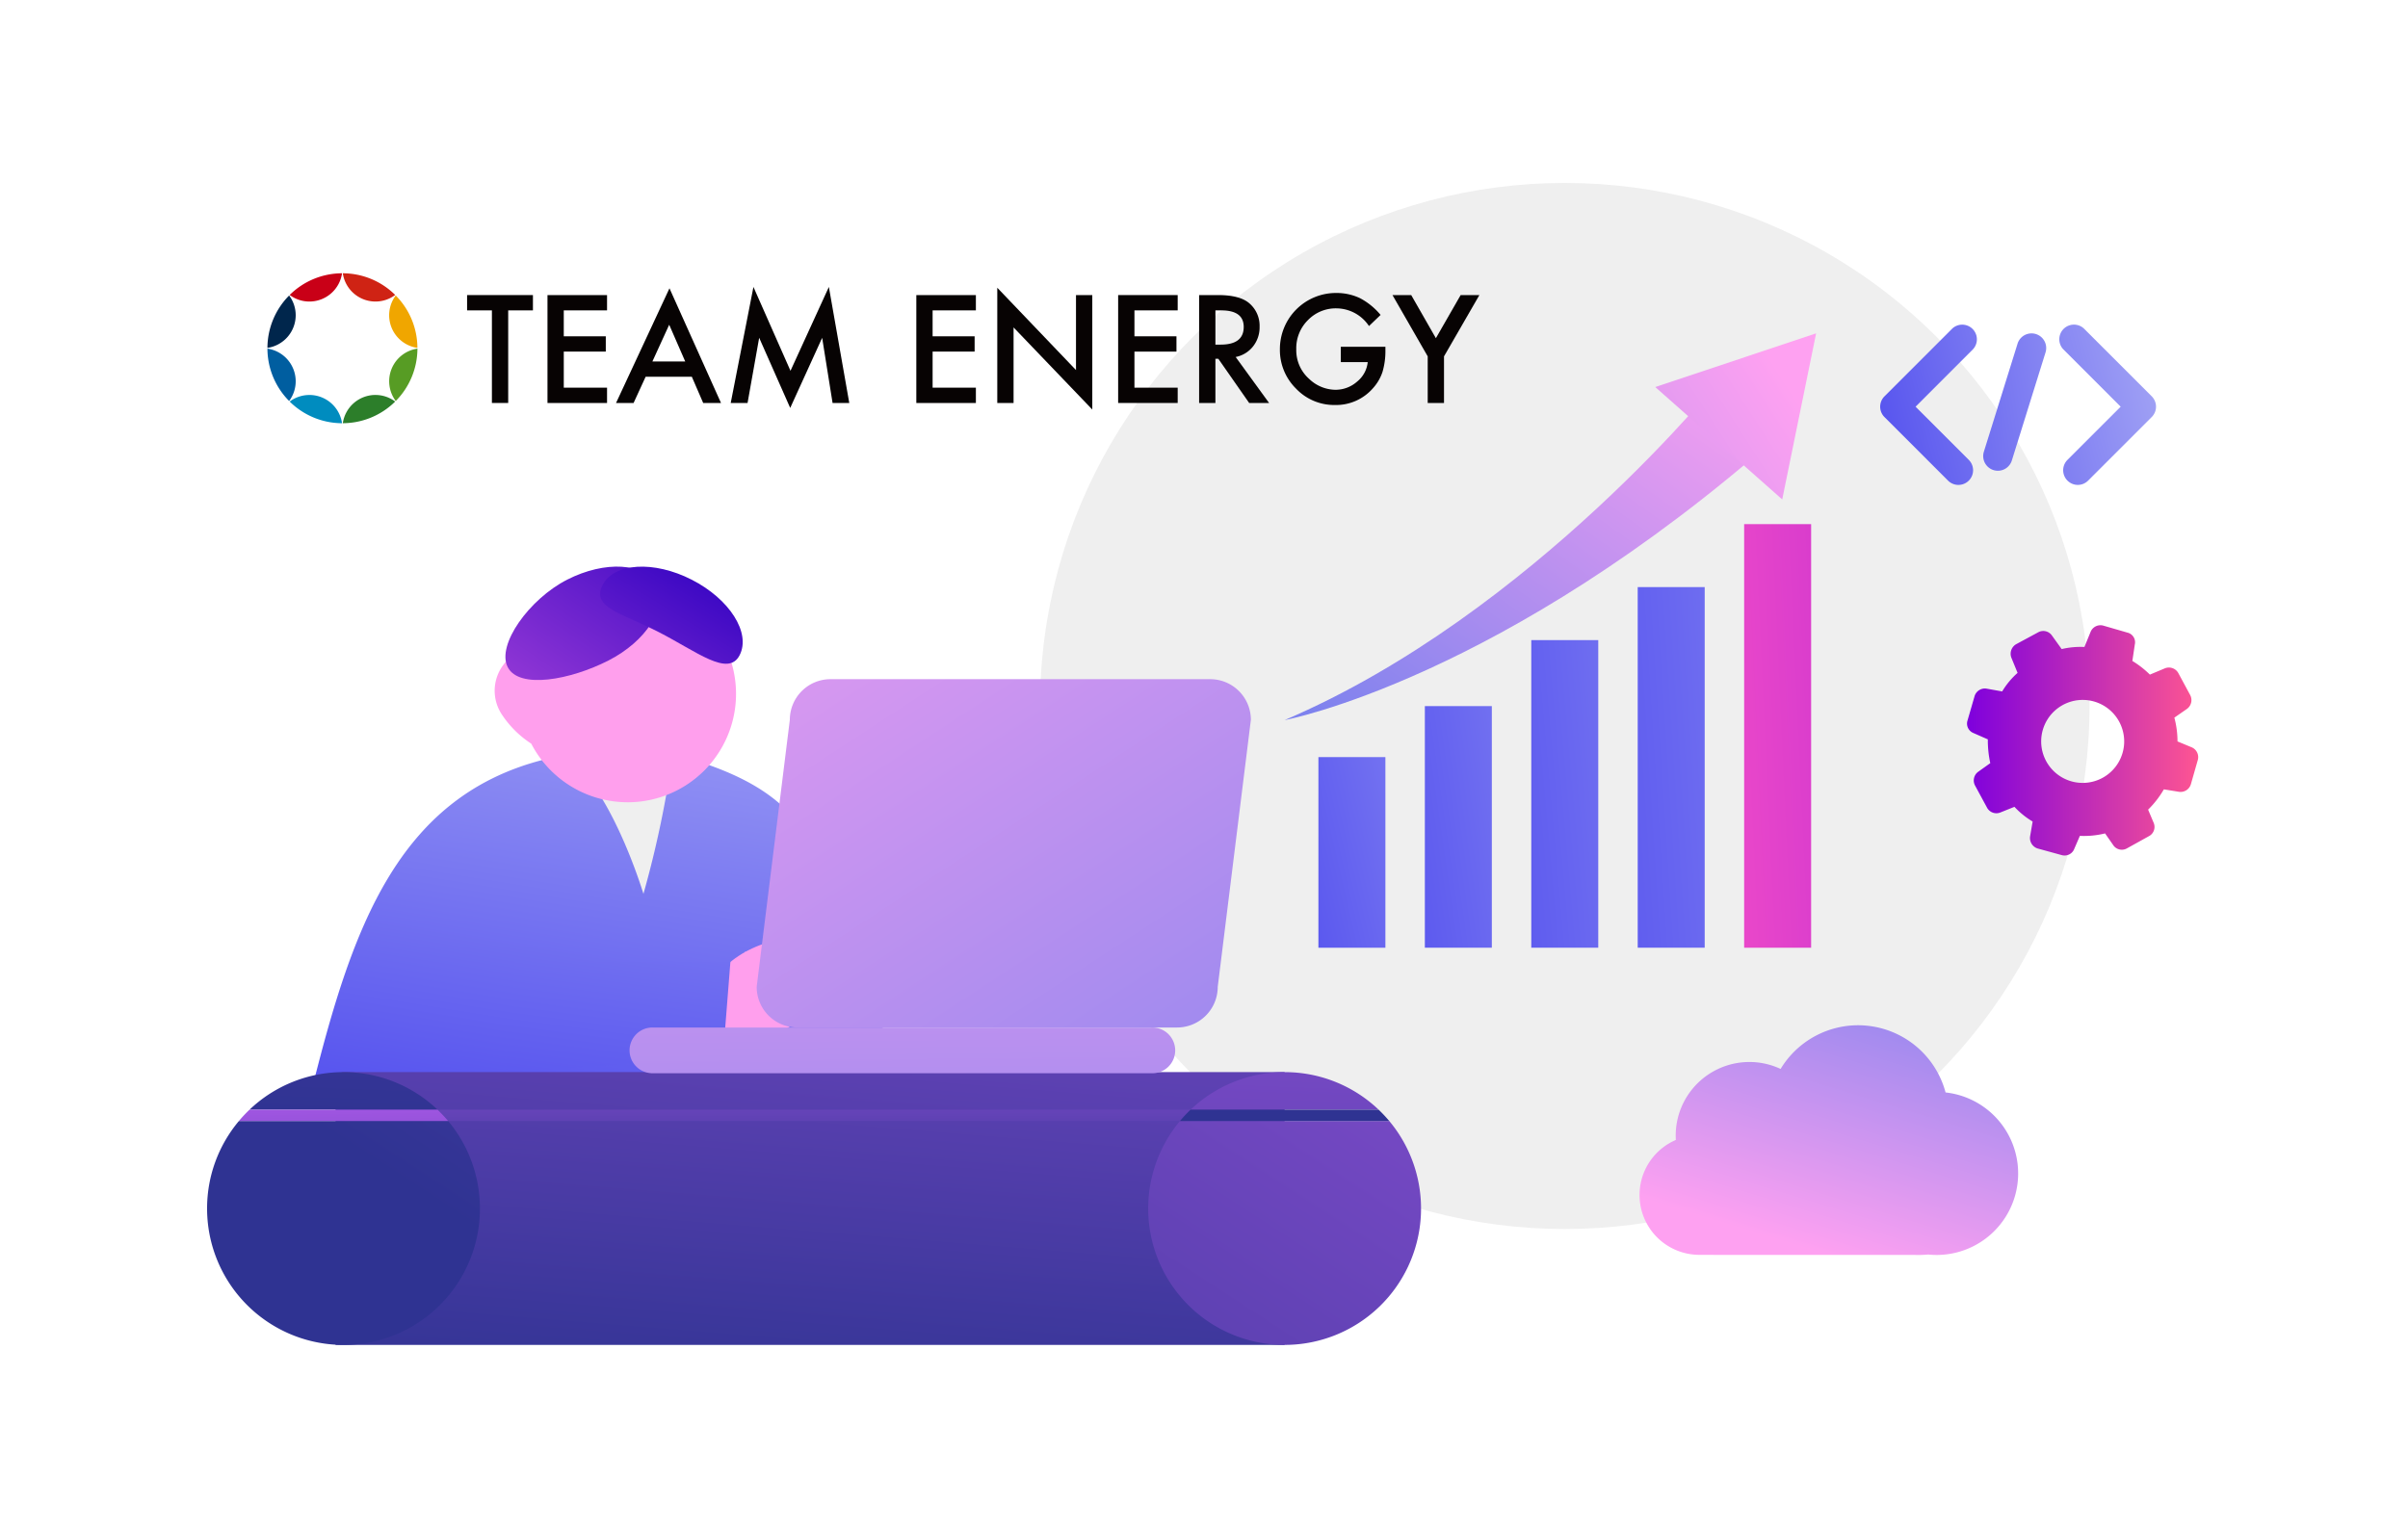 <svg xmlns="http://www.w3.org/2000/svg" xmlns:xlink="http://www.w3.org/1999/xlink" width="500" height="318" viewBox="0 0 500 318"><defs><linearGradient id="a" x1="4.204" y1="-1.94" x2="-0.569" y2="1.204" gradientUnits="objectBoundingBox"><stop offset="0" stop-color="#b3b5f6"/><stop offset="1" stop-color="#514eee"/></linearGradient><linearGradient id="b" x1="5.038" y1="-1.859" x2="-0.81" y2="1.181" xlink:href="#a"/><linearGradient id="c" x1="6.118" y1="-1.793" x2="-1.121" y2="1.162" xlink:href="#a"/><linearGradient id="d" x1="6.985" y1="-1.758" x2="-1.372" y2="1.152" xlink:href="#a"/><linearGradient id="e" x1="8.016" y1="-1.728" x2="-1.669" y2="1.143" gradientUnits="objectBoundingBox"><stop offset="0" stop-color="#7e00dd"/><stop offset="1" stop-color="#fe55c6"/></linearGradient><linearGradient id="f" x1="0.95" y1="-0.663" x2="0.399" y2="1.228" xlink:href="#a"/><linearGradient id="g" x1="-0.394" y1="1.55" x2="1.317" y2="-0.433" gradientUnits="objectBoundingBox"><stop offset="0" stop-color="#b74cdd"/><stop offset="1" stop-color="#2e00c1"/></linearGradient><linearGradient id="h" x1="-0.708" y1="2.059" x2="0.959" y2="-0.032" xlink:href="#g"/><linearGradient id="i" x1="1.614" y1="-3.78" x2="0.165" y2="1.722" xlink:href="#a"/><linearGradient id="j" x1="1.271" y1="-2.259" x2="0.287" y2="1.275" gradientUnits="objectBoundingBox"><stop offset="0" stop-color="#ab59e9"/><stop offset="1" stop-color="#2f3392"/></linearGradient><linearGradient id="k" x1="4.646" y1="-4.824" x2="0.64" y2="0.216" xlink:href="#j"/><linearGradient id="l" x1="6.25" y1="-28.7" x2="0.44" y2="1.311" xlink:href="#j"/><linearGradient id="m" x1="3.289" y1="-13.408" x2="-2.521" y2="16.603" xlink:href="#j"/><linearGradient id="n" x1="2.605" y1="-2.256" x2="-1.401" y2="2.784" xlink:href="#j"/><linearGradient id="o" x1="-0.273" y1="-9.736" x2="1.052" y2="7.661" xlink:href="#j"/><linearGradient id="p" x1="-4.456" y1="-17.367" x2="0.345" y2="0.03" xlink:href="#j"/><linearGradient id="q" x1="-0.123" y1="-1.665" x2="4.678" y2="15.733" xlink:href="#j"/><linearGradient id="r" x1="1.394" y1="8.633" x2="-0.612" y2="-9.619" gradientUnits="objectBoundingBox"><stop offset="0" stop-color="#7e82ee"/><stop offset="1" stop-color="#fea1f1"/></linearGradient><linearGradient id="s" x1="1.517" y1="1.601" x2="-0.583" y2="-0.672" xlink:href="#r"/><linearGradient id="t" x1="0.059" y1="0.976" x2="1.019" y2="0.035" xlink:href="#r"/><linearGradient id="u" x1="-2.082" y1="2.299" x2="0.855" y2="0.357" xlink:href="#r"/><clipPath id="v"><rect width="251.788" height="31.426" fill="none"/></clipPath><clipPath id="w"><rect width="31.145" height="31.145" fill="none"/></clipPath><linearGradient id="z" x1="0.955" y1="-0.241" x2="0.364" y2="0.935" xlink:href="#r"/><linearGradient id="aa" y1="0.5" x2="1" y2="0.5" gradientUnits="objectBoundingBox"><stop offset="0" stop-color="#7e00dd"/><stop offset="1" stop-color="#fe5592"/></linearGradient><linearGradient id="ab" x1="1.521" y1="-0.073" x2="-1.562" y2="1.238" xlink:href="#a"/><linearGradient id="ac" x1="2.967" y1="-0.41" x2="-0.117" y2="0.901" xlink:href="#a"/><linearGradient id="ad" x1="3.207" y1="-0.373" x2="-1.548" y2="1.16" xlink:href="#a"/></defs><g transform="translate(2841 -3999)"><rect width="500" height="318" transform="translate(-2841 3999)" fill="none"/><g transform="translate(-1.563 -15.66)"><g transform="translate(-2796.438 4052.66)"><ellipse cx="108.96" cy="108.638" rx="108.96" ry="108.638" transform="translate(172.955 0)" fill="#efefef"/><g transform="translate(230.759 70.864)"><rect width="13.907" height="39.596" transform="translate(0 48.391)" fill="url(#a)"/><rect width="13.907" height="50.182" transform="translate(22.1 37.799)" fill="url(#b)"/><rect width="13.907" height="63.89" transform="translate(44.2 24.091)" fill="url(#c)"/><rect width="13.907" height="74.901" transform="translate(66.3 13.08)" fill="url(#d)"/><rect width="13.907" height="87.986" transform="translate(88.4)" fill="url(#e)"/></g><path d="M147.652,289.33a22.49,22.49,0,0,0,17.422,8.6c.094,0,.189.005.278.005a22.478,22.478,0,0,0,16.846-7.58c29.9,10.618,21.409,28.386,40.821,64.011L100.1,356.52C108.172,324.51,117.543,297.14,147.652,289.33Z" transform="translate(-78.037 -169.472)" fill="url(#f)"/><path d="M209.66,294.114c6.815,9.088,11.152,23.619,11.152,23.619a214.518,214.518,0,0,0,5.259-23.619C227.171,286.55,209.66,294.114,209.66,294.114Z" transform="translate(-130.207 -170.069)" fill="#efefef"/><path d="M199.568,219.78a22.517,22.517,0,0,0-20.476,13.143,8.918,8.918,0,0,0-5.673,13.609,21.071,21.071,0,0,0,6.144,6.118,22.551,22.551,0,0,0,19.722,12.168c.262-.2.534-.382.812-.561-.278.178-.55.361-.812.561.094,0,.189.005.278.005a22.4,22.4,0,0,0,9.811-2.247h0a22.525,22.525,0,0,0-9.806-42.8Zm7.244,42.524h0a11.947,11.947,0,0,1,1.3.068A11.947,11.947,0,0,0,206.813,262.3Z" transform="translate(-112.253 -136.185)" fill="#ff9fed"/><path d="M207.576,216.087c2.368,4.636-2.085,11.65-9.942,15.667s-18.543,6.013-20.916,1.378,4.473-14.148,12.336-18.166S205.208,211.451,207.576,216.087Z" transform="translate(-114.294 -132.563)" fill="url(#g)"/><path d="M214.284,216.087c-2.368,4.636,3.8,5.741,11.665,9.764s14.436,9.424,16.8,4.788-2.085-11.65-9.942-15.667S216.652,211.452,214.284,216.087Z" transform="translate(-132.165 -132.56)" fill="url(#h)"/><g transform="translate(61.947 156.563)"><g transform="translate(41.587)"><path d="M271.02,362.7c8.24-4.6,19.088-4.253,24.237.775s-2.593,7.732-10.833,12.331" transform="translate(-262.959 -359.46)" fill="#ff9fed"/><path d="M263.907,365.41c-8.24,4.6-10.749,12.415-5.6,17.448s10.764.267,19-4.337" transform="translate(-255.631 -362.293)" fill="#ff9fed"/></g><path d="M178.325,369.4l44.63.031L221.4,389.138,176.24,392.49Z" transform="translate(-176.24 -364.193)" fill="url(#i)"/></g><path d="M305.971,470.142H108.91V415.177a1.7,1.7,0,0,1,1.7-1.7H305.971Z" transform="translate(-82.232 -228.791)" fill="url(#j)"/><g transform="translate(0 184.689)"><path d="M57.98,451.042a28.328,28.328,0,1,0,50.051-18.182H64.591A28.206,28.206,0,0,0,57.98,451.042Z" transform="translate(-57.98 -422.708)" fill="url(#k)"/><path d="M94.313,413.48a28.244,28.244,0,0,0-19.533,7.81h39.061A28.222,28.222,0,0,0,94.313,413.48Z" transform="translate(-65.98 -413.48)" fill="url(#l)"/><g transform="translate(47.867)"><path d="M467.353,413.48a28.245,28.245,0,0,0-19.533,7.81h39.061A28.222,28.222,0,0,0,467.353,413.48Z" transform="translate(-291.48 -413.48)" fill="url(#m)"/><path d="M481.081,432.85H437.635a28.328,28.328,0,1,0,43.446,0Z" transform="translate(-283.485 -422.704)" fill="url(#n)"/><path d="M306.794,428.39H149.36a28.8,28.8,0,0,1,2.19,2.336H304.6A29.758,29.758,0,0,1,306.794,428.39Z" transform="translate(-149.36 -420.58)" fill="url(#o)"/><path d="M484.891,428.39H445.83a28.816,28.816,0,0,0-2.19,2.336h43.446A28.871,28.871,0,0,0,484.891,428.39Z" transform="translate(-289.49 -420.58)" fill="url(#p)"/></g><path d="M111.856,428.39H72.79a28.8,28.8,0,0,0-2.19,2.336h43.446A29.753,29.753,0,0,0,111.856,428.39Z" transform="translate(-63.989 -420.58)" fill="url(#q)"/></g><g transform="translate(87.729 103.07)"><path d="M337.641,397.052a5.183,5.183,0,0,0-.367-.393A4.736,4.736,0,0,0,334,395.35h-103.8a4.736,4.736,0,0,0-3.274,1.31,5.17,5.17,0,0,0-.367.393,4.747,4.747,0,0,0,3.368,7.784v.016H334.006a4.748,4.748,0,0,0,3.635-7.8Z" transform="translate(-225.46 -323)" fill="url(#r)"/><path d="M371.573,321.136l6.883-55.462a8.446,8.446,0,0,0-8.444-8.444H291.167a8.446,8.446,0,0,0-8.444,8.444l-6.883,55.462a8.446,8.446,0,0,0,8.444,8.444h78.845A8.446,8.446,0,0,0,371.573,321.136Z" transform="translate(-249.45 -257.23)" fill="url(#s)"/></g><g transform="translate(223.74 31.235)"><path d="M485.11,207.542s45.132-8.35,102.878-59.391L576.25,135.91c0,.005-39.344,49.491-91.14,71.632" transform="translate(-485.11 -127.209)" fill="url(#t)"/><path d="M665.439,119.3l-33.4,11.157L658.4,153.8Z" transform="translate(-555.075 -119.3)" fill="url(#u)"/></g></g><g transform="translate(-2784.047 4071.282)"><g clip-path="url(#v)"><g transform="translate(0.14 0.14)"><g clip-path="url(#w)"><g clip-path="url(#w)"><path d="M46.656,8.477a15.517,15.517,0,0,1,4.5,10.876,6.844,6.844,0,0,1-4.5-10.876" transform="translate(-20.015 -3.86)" fill="#f0a600"/><path d="M51.16,28.142a15.517,15.517,0,0,1-4.5,10.876,6.844,6.844,0,0,1,4.5-10.876" transform="translate(-20.015 -12.49)" fill="#579c24"/><path d="M39.019,4.754A6.815,6.815,0,0,1,34.924,6.12,6.854,6.854,0,0,1,28.144.25a15.521,15.521,0,0,1,10.875,4.5" transform="translate(-12.491 -0.25)" fill="#cf2314"/><path d="M34.924,45.291a6.816,6.816,0,0,1,4.095,1.366,15.521,15.521,0,0,1-10.875,4.5,6.854,6.854,0,0,1,6.78-5.87" transform="translate(-12.491 -20.016)" fill="#2c7e2a"/><path d="M19.354.25a6.854,6.854,0,0,1-6.78,5.87A6.812,6.812,0,0,1,8.479,4.754,15.522,15.522,0,0,1,19.354.25" transform="translate(-3.861 -0.25)" fill="#c90017"/><path d="M12.574,45.291a6.854,6.854,0,0,1,6.78,5.87,15.522,15.522,0,0,1-10.875-4.5,6.812,6.812,0,0,1,4.095-1.366" transform="translate(-3.861 -20.016)" fill="#008cbf"/><path d="M4.754,8.477a6.821,6.821,0,0,1,1.365,4.095,6.857,6.857,0,0,1-5.87,6.782A15.523,15.523,0,0,1,4.754,8.477" transform="translate(-0.249 -3.86)" fill="#00264c"/><path d="M6.119,34.924a6.822,6.822,0,0,1-1.365,4.095A15.526,15.526,0,0,1,.249,28.142a6.856,6.856,0,0,1,5.87,6.782" transform="translate(-0.249 -12.49)" fill="#005ea0"/></g></g></g></g><path d="M82.664,11.494V30.728H79.281V11.494H74.128V8.315H87.8v3.179Z" transform="translate(-32.531 -3.649)" fill="#070303"/><path d="M116.244,11.494h-8.985V16.88h8.724v3.179h-8.724v7.49h8.985v3.179H103.876V8.315h12.368Z" transform="translate(-45.586 -3.649)" fill="#070303"/><path d="M144.987,24.183h-9.595l-2.5,5.444h-3.644L140.343,5.806l10.7,23.821h-3.7ZM143.609,21l-3.324-7.621L136.8,21Z" transform="translate(-56.722 -2.548)" fill="#070303"/><path d="M171.677,29.411l4.718-24.1,7.693,17.419,7.969-17.419,4.238,24.1h-3.469l-2.163-13.529-6.633,14.56-6.445-14.574-2.41,13.543Z" transform="translate(-75.34 -2.332)" fill="#070303"/><path d="M252.724,11.494h-8.985V16.88h8.724v3.179h-8.724v7.49h8.985v3.179H240.356V8.315h12.368Z" transform="translate(-105.48 -3.649)" fill="#070303"/><path d="M270.311,29.536V5.6l16.345,17.1V7.124h3.383V30.9L273.694,13.845V29.536Z" transform="translate(-118.625 -2.457)" fill="#070303"/><path d="M327.4,11.494H318.42V16.88h8.724v3.179H318.42v7.49H327.4v3.179H315.037V8.315H327.4Z" transform="translate(-138.253 -3.649)" fill="#070303"/><g clip-path="url(#v)"><path d="M352.585,21.177l6.939,9.551h-4.137l-6.4-9.174h-.609v9.174h-3.382V8.316h3.963q4.442,0,6.416,1.669a6.134,6.134,0,0,1,2.178,4.907,6.369,6.369,0,0,1-1.365,4.094,6.082,6.082,0,0,1-3.6,2.192m-4.21-2.57h1.074q4.8,0,4.805-3.673,0-3.44-4.674-3.44h-1.2Z" transform="translate(-151.399 -3.649)" fill="#070303"/><path d="M387.539,18.717H396.8v.74a15.3,15.3,0,0,1-.6,4.471,9.506,9.506,0,0,1-1.96,3.367,10.152,10.152,0,0,1-7.94,3.513,10.917,10.917,0,0,1-8.056-3.4,11.263,11.263,0,0,1-3.353-8.187A11.647,11.647,0,0,1,386.61,7.54a11.367,11.367,0,0,1,4.907,1.074A14.156,14.156,0,0,1,395.8,12.1l-2.41,2.308a8.179,8.179,0,0,0-6.721-3.672,8.029,8.029,0,0,0-5.966,2.453,8.191,8.191,0,0,0-2.41,6.039,7.943,7.943,0,0,0,2.686,6.169,8.008,8.008,0,0,0,5.443,2.25,6.757,6.757,0,0,0,4.485-1.684,5.991,5.991,0,0,0,2.221-4.064h-5.589Z" transform="translate(-164.522 -3.309)" fill="#070303"/><path d="M423.86,21.046l-7.316-12.73h3.89l5.124,8.956L430.7,8.316h3.891l-7.345,12.73v9.682H423.86Z" transform="translate(-182.799 -3.649)" fill="#070303"/></g></g><path d="M265.042,200.22a18.8,18.8,0,0,0-34.25-4.879A15.3,15.3,0,0,0,209.01,209.19c0,.3.01.6.027.892-.07.038-.145.076-.224.114a12.431,12.431,0,0,0,4.873,23.757c7.7.034,15.407.01,23.112.01v.008q10.856,0,21.71,0a22.851,22.851,0,0,0,2.8-.072l.1-.013a17.15,17.15,0,0,0,1.778.093,16.928,16.928,0,0,0,1.858-33.754Z" transform="translate(-2700.502 4041.344)" fill="url(#z)"/><path d="M245.218,140.75a8.617,8.617,0,1,1-8.284-15.113,8.617,8.617,0,0,1,8.284,15.113h0Zm9.808-21.434h0a19.514,19.514,0,0,0-3.634-2.834l.507-3.415a2.062,2.062,0,0,0-1.525-2.471l-5.013-1.452a2.218,2.218,0,0,0-2.616,1.235l-1.308,3.2a17.105,17.105,0,0,0-4.724.436l-2.034-2.834a2.179,2.179,0,0,0-2.834-.654l-4.578,2.471a2.3,2.3,0,0,0-1.017,2.761l1.308,3.2a16.435,16.435,0,0,0-3.2,3.851l-3.268-.582a2.238,2.238,0,0,0-2.471,1.6l-1.453,5.014a2.111,2.111,0,0,0,1.236,2.615l2.978,1.309a22.383,22.383,0,0,0,.509,4.94l-2.543,1.817a2.238,2.238,0,0,0-.58,2.906L221.241,147a2.2,2.2,0,0,0,2.761.945l2.906-1.163a16.974,16.974,0,0,0,3.778,3.052l-.51,2.978a2.285,2.285,0,0,0,1.527,2.616l5.013,1.379a2.154,2.154,0,0,0,2.616-1.306l1.163-2.689a18.242,18.242,0,0,0,5.231-.509l1.671,2.4a2.148,2.148,0,0,0,2.834.727l4.577-2.543a2.163,2.163,0,0,0,1.017-2.761l-1.163-2.761a19.893,19.893,0,0,0,3.271-4.215l3.124.509a2.232,2.232,0,0,0,2.471-1.525l1.453-5.086a2.218,2.218,0,0,0-1.236-2.616l-2.979-1.235a19.23,19.23,0,0,0-.654-4.94l2.616-1.817a2.256,2.256,0,0,0,.654-2.906l-2.471-4.577a2.232,2.232,0,0,0-2.761-.945l-3.124,1.308Z" transform="translate(-2648.062 4035.463)" fill-rule="evenodd" fill="url(#aa)"/><g transform="translate(-2449.033 4081.987)"><path d="M476.017,226.9a3.045,3.045,0,0,1-2.152-5.2l11.046-11.046L472.959,198.7a3.044,3.044,0,0,1,4.3-4.3l14.1,14.1a3.041,3.041,0,0,1,0,4.3l-13.2,13.2A3.031,3.031,0,0,1,476.017,226.9Z" transform="translate(-434.975 -193.508)" fill="url(#ab)"/><path d="M263.9,226.9a3.034,3.034,0,0,1-2.152-.893l-13.2-13.2a3.041,3.041,0,0,1,0-4.3l14.1-14.1a3.044,3.044,0,0,1,4.3,4.3L255.01,210.655,266.057,221.7a3.045,3.045,0,0,1-2.152,5.2Z" transform="translate(-247.66 -193.508)" fill="url(#ac)"/><path d="M380.106,233.567a3.046,3.046,0,0,1-2.907-3.95l7-22.458a3.044,3.044,0,0,1,5.812,1.812l-7,22.458a3.045,3.045,0,0,1-2.906,2.139Z" transform="translate(-355.671 -203.117)" fill="url(#ad)"/></g></g></g></svg>